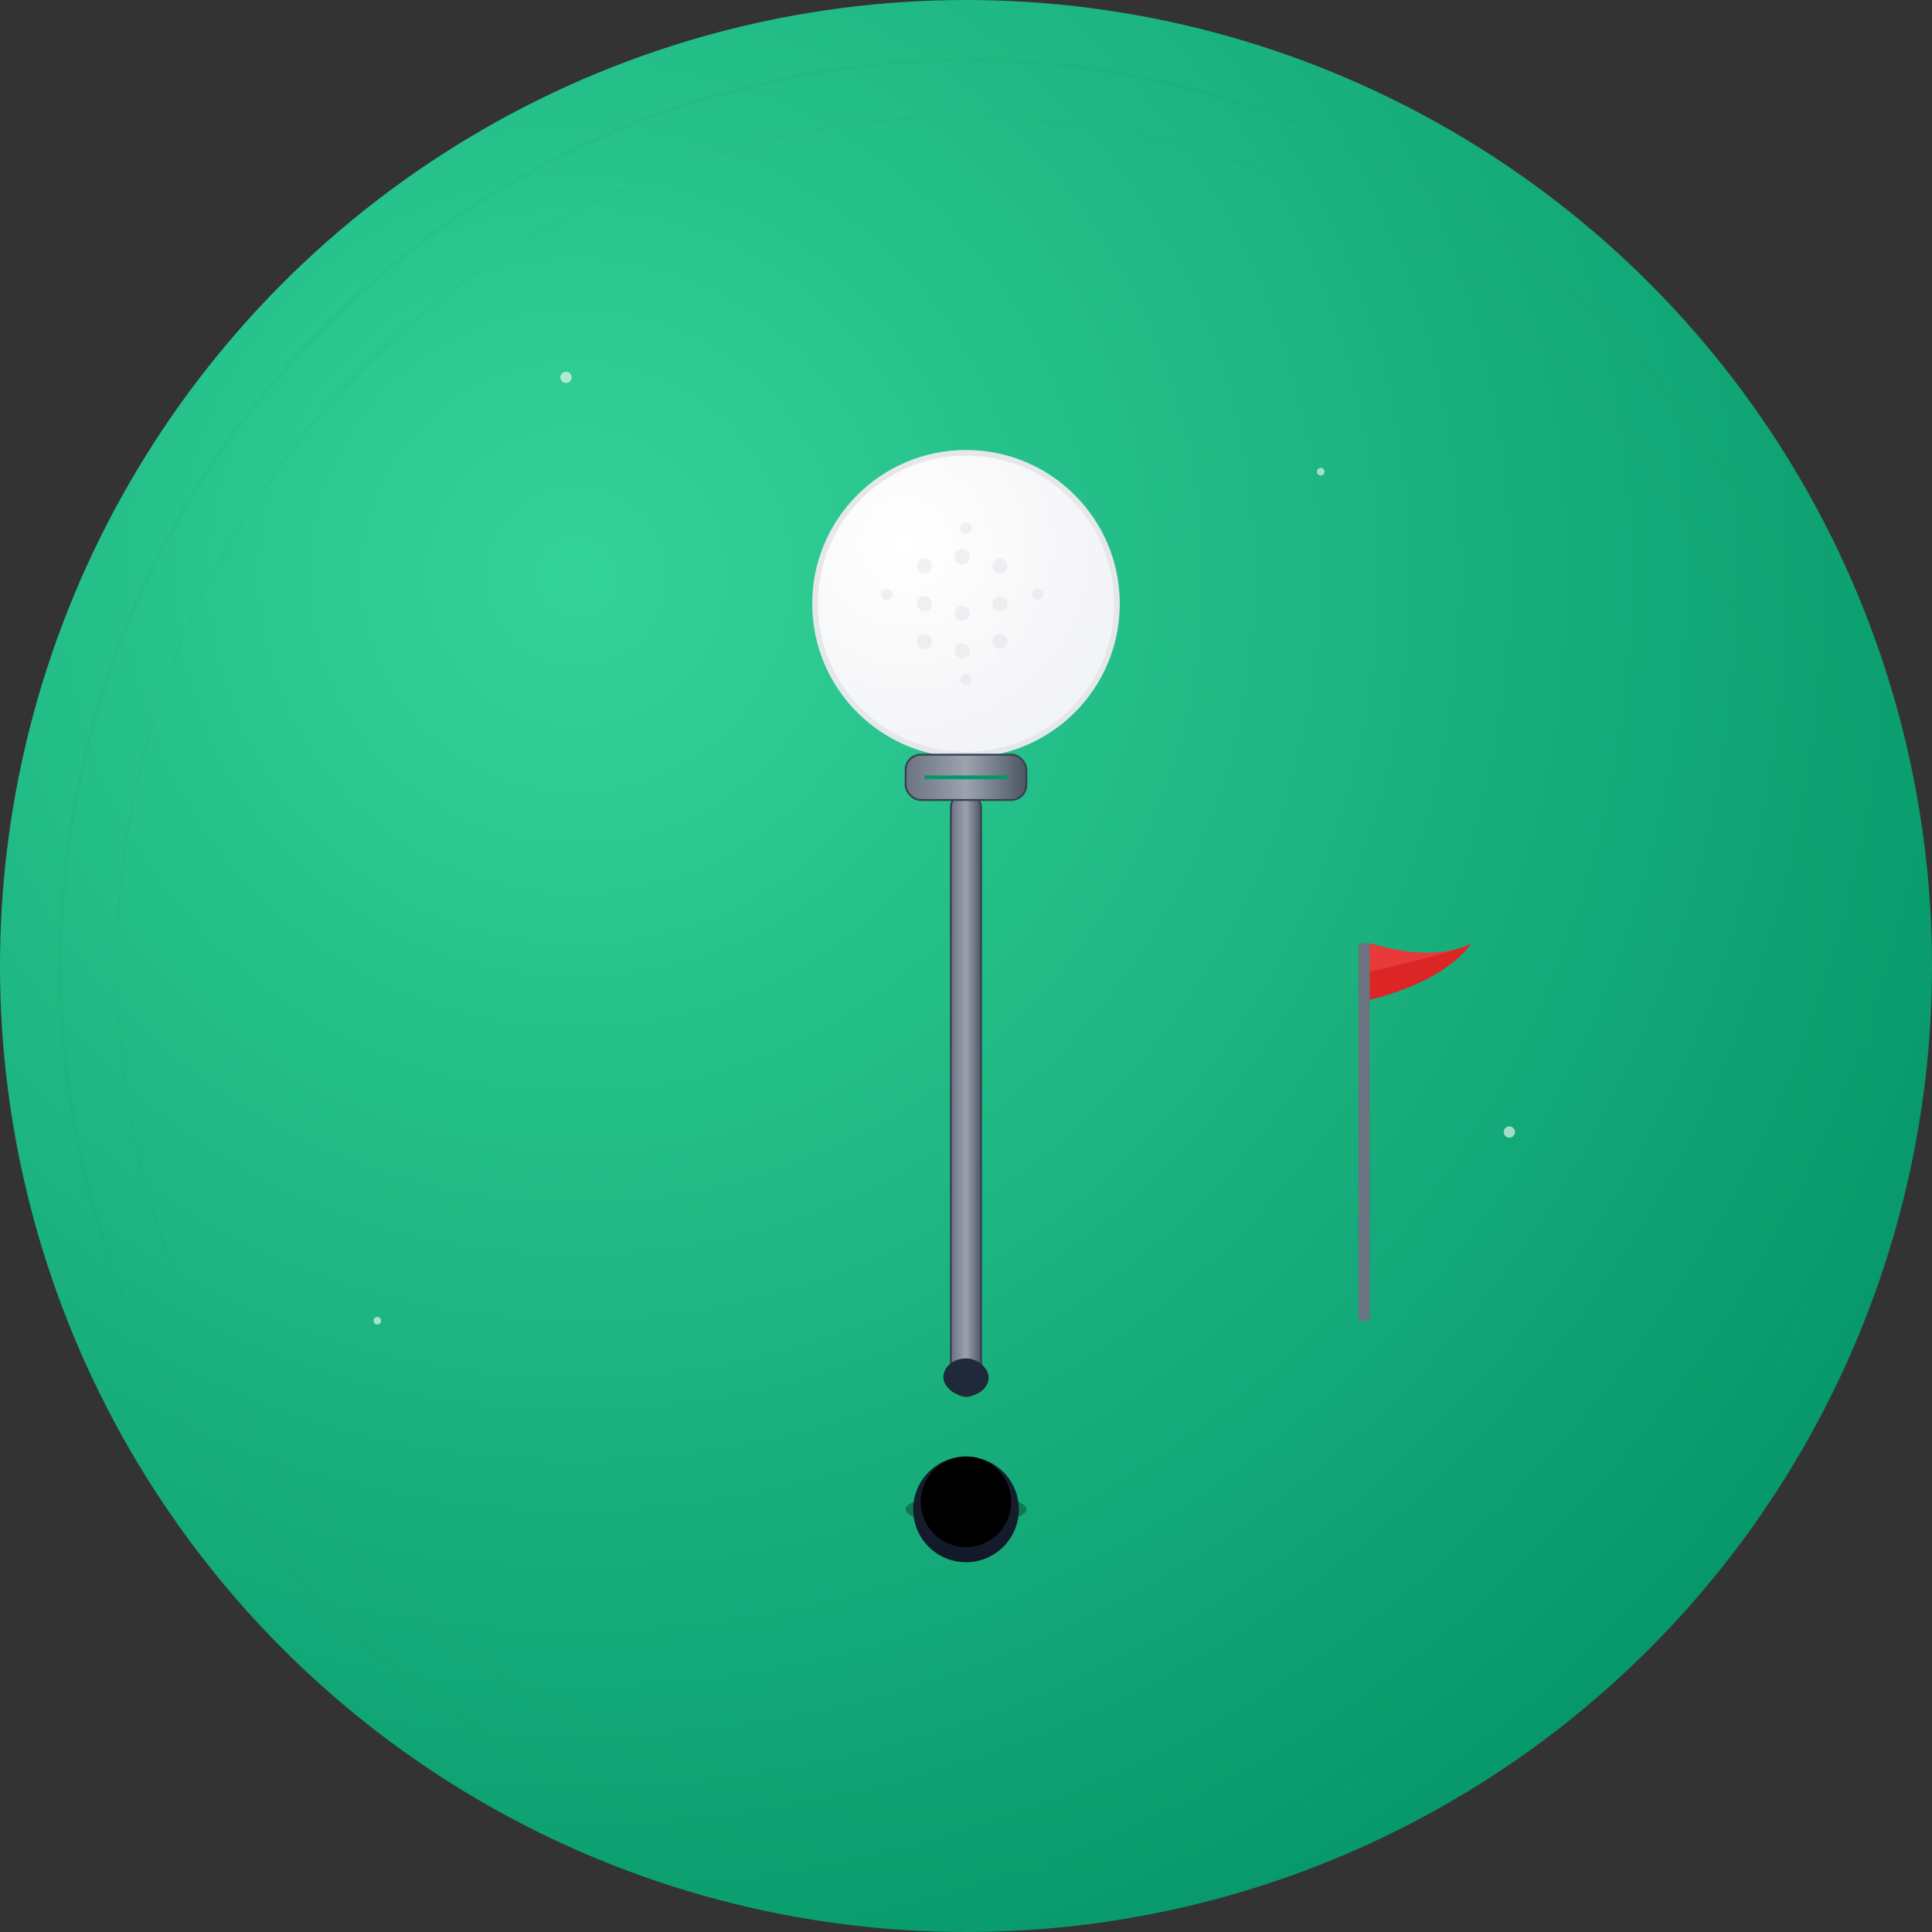 <svg xmlns="http://www.w3.org/2000/svg" viewBox="0 0 1024 1024" width="1024" height="1024">
  <rect x="0" y="0" width="1024" height="1024" fill="#333333" stroke="none"/>
  <defs>
    <!-- Gradients for depth and beauty -->
    <radialGradient id="bgGradient" cx="0.3" cy="0.3" r="0.8">
      <stop offset="0%" style="stop-color:#34D399;stop-opacity:1" />
      <stop offset="100%" style="stop-color:#059669;stop-opacity:1" />
    </radialGradient>
    <radialGradient id="ballGradient" cx="0.3" cy="0.3" r="0.7">
      <stop offset="0%" style="stop-color:#ffffff;stop-opacity:1" />
      <stop offset="100%" style="stop-color:#f3f4f6;stop-opacity:1" />
    </radialGradient>
    <linearGradient id="putterGradient" x1="0%" y1="0%" x2="100%" y2="0%">
      <stop offset="0%" style="stop-color:#6b7280;stop-opacity:1" />
      <stop offset="50%" style="stop-color:#9ca3af;stop-opacity:1" />
      <stop offset="100%" style="stop-color:#4b5563;stop-opacity:1" />
    </linearGradient>
    <radialGradient id="holeGradient" cx="0.5" cy="0.3" r="0.7">
      <stop offset="0%" style="stop-color:#1f2937;stop-opacity:1" />
      <stop offset="100%" style="stop-color:#111827;stop-opacity:1" />
    </radialGradient>
  </defs>

  <!-- Background with subtle gradient -->
  <circle cx="512" cy="512" r="512" fill="url(#bgGradient)"/>

  <!-- Golf course grass texture (subtle) -->
  <circle cx="512" cy="512" r="480" fill="none" stroke="#16a34a" stroke-width="2" opacity="0.1"/>
  <circle cx="512" cy="512" r="450" fill="none" stroke="#16a34a" stroke-width="1" opacity="0.1"/>

  <!-- Golf ball with realistic shading and dimples -->
  <circle cx="512" cy="320" r="80" fill="url(#ballGradient)" stroke="#e5e7eb" stroke-width="3"/>
  <!-- Ball dimples in a realistic pattern -->
  <g opacity="0.3" fill="#d1d5db">
    <circle cx="490" cy="300" r="4"/>
    <circle cx="510" cy="295" r="4"/>
    <circle cx="530" cy="300" r="4"/>
    <circle cx="490" cy="320" r="4"/>
    <circle cx="510" cy="325" r="4"/>
    <circle cx="530" cy="320" r="4"/>
    <circle cx="490" cy="340" r="4"/>
    <circle cx="510" cy="345" r="4"/>
    <circle cx="530" cy="340" r="4"/>
    <circle cx="470" cy="315" r="3"/>
    <circle cx="550" cy="315" r="3"/>
    <circle cx="512" cy="280" r="3"/>
    <circle cx="512" cy="360" r="3"/>
  </g>

  <!-- Beautiful putter with gradient and details -->
  <rect x="504" y="420" width="16" height="320" rx="8" fill="url(#putterGradient)" stroke="#374151" stroke-width="1"/>
  <!-- Putter grip -->
  <rect x="500" y="720" width="24" height="20" rx="12" fill="#1f2937"/>
  <!-- Putter head with realistic shape -->
  <rect x="480" y="400" width="64" height="24" rx="8" fill="url(#putterGradient)" stroke="#374151" stroke-width="1"/>
  <!-- Putter head detail line -->
  <line x1="490" y1="412" x2="534" y2="412" stroke="#059669" stroke-width="2"/>

  <!-- Golf hole with depth and shadow -->
  <ellipse cx="512" cy="800" rx="32" ry="8" fill="#000000" opacity="0.3"/>
  <circle cx="512" cy="800" r="28" fill="url(#holeGradient)"/>
  <circle cx="512" cy="796" r="24" fill="#000000"/>

  <!-- Flag with beautiful curves and gradient -->
  <rect x="720" y="500" width="6" height="200" fill="#6b7280"/>
  <!-- Flag fabric with curve -->
  <path d="M726 500 Q760 510 780 500 Q765 520 726 530 Z" fill="#dc2626"/>
  <path d="M726 500 Q760 510 780 500 Q770 505 726 515 Z" fill="#ef4444" opacity="0.7"/>

  <!-- Subtle sparkle effect for magic -->
  <g opacity="0.6" fill="#ffffff">
    <circle cx="300" cy="200" r="3"/>
    <circle cx="700" cy="250" r="2"/>
    <circle cx="800" cy="600" r="3"/>
    <circle cx="200" cy="700" r="2"/>
  </g>
</svg>

